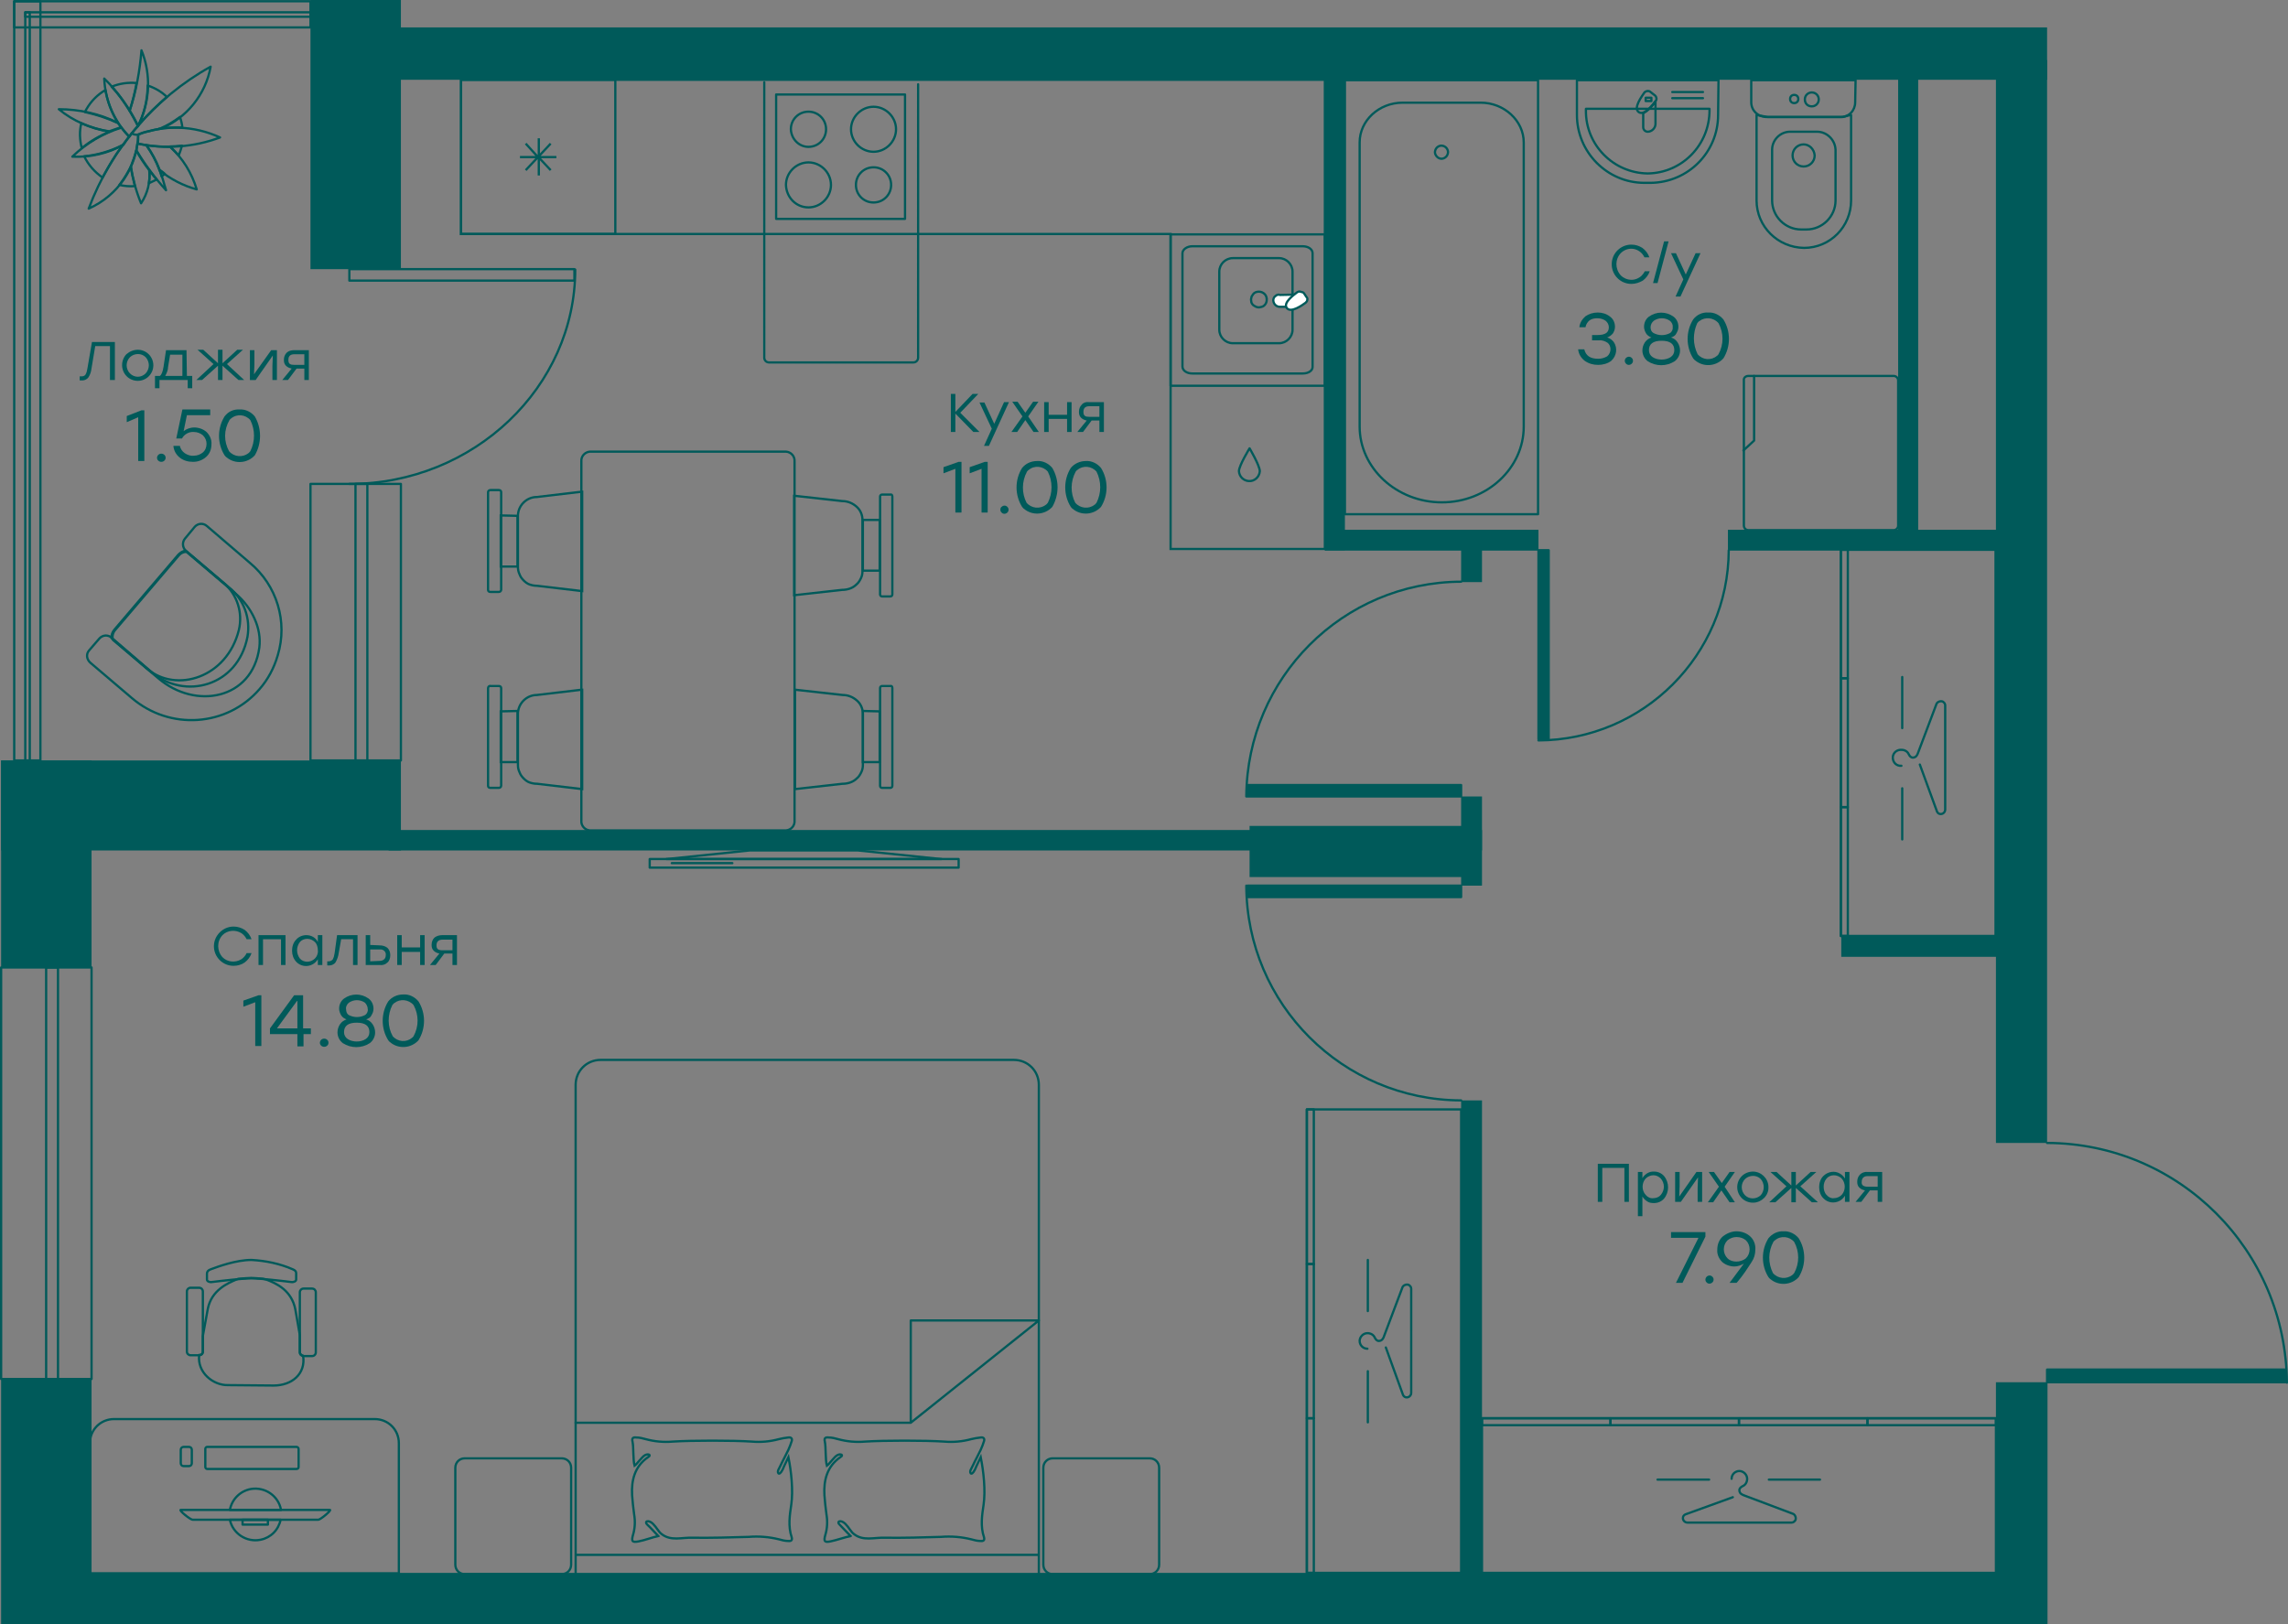 <?xml version="1.0" encoding="UTF-8" standalone="no"?>
<svg
   fill="none"
   height="397"
   viewBox="0 0 559.15 397"
   width="559.15"
   version="1.1"
   id="svg2075803"
   xmlns="http://www.w3.org/2000/svg"
   xmlns:svg="http://www.w3.org/2000/svg">
  <rect x="0" y="0" width="559.15" height="397" fill="#808080" stroke="none"/>
  <defs
     id="defs2075807" />
  <g
     stroke="#005a5a"
     stroke-width="0.55"
     id="g2075661"
     transform="translate(-70.425,-151.5)">
    <g
       stroke-miterlimit="22.93"
       id="g2075387">
      <path
         d="m 183.1,171 v 37.7 h 173.4 v 77 h 37.7 V 171 Z"
         id="path2075381" />
      <path
         d="m 220.8,171 h -37.7 v 37.7 h 37.7 z"
         id="path2075383" />
      <path
         d="m 205,193.1 -2.9,-3.1 v 4.4 -4.4 l -0.2,-0.1 h 0.2 v 0.1 -0.1 h 4.3 -4.3 v -0.2 l -0.2,0.2 -3,-3.3 3,3.3 h -4.4 4.4 l -3,3.2 3,-3.2 0.2,-0.2 v -4.4 4.4 l 2.9,-3.1 -2.9,3.1 v 0.2 h -0.2 l 0.2,0.1 z"
         id="path2075385" />
    </g>
    <g
       stroke-linecap="round"
       id="g2075405">
      <g
         stroke-linejoin="round"
         id="g2075399">
        <path
           d="M 291.6,174.6 H 260.1 V 205 h 31.5 z"
           id="path2075389" />
        <path
           d="m 268,187.4 c 2.4,0 4.3,-1.9 4.3,-4.3 0,-2.4 -1.9,-4.3 -4.3,-4.3 -2.4,0 -4.3,1.9 -4.3,4.3 0.1,2.4 2,4.3 4.3,4.3 z"
           id="path2075391" />
        <path
           d="m 268,202.2 c 3,0 5.5,-2.5 5.5,-5.5 0,-3 -2.5,-5.5 -5.5,-5.5 -3,0 -5.5,2.5 -5.5,5.5 0.1,3.1 2.5,5.5 5.5,5.5 z"
           id="path2075393" />
        <path
           d="m 283.9,188.6 c 3,0 5.5,-2.5 5.5,-5.5 0,-3 -2.5,-5.5 -5.5,-5.5 -3,0 -5.5,2.5 -5.5,5.5 0,3 2.5,5.5 5.5,5.5 z"
           id="path2075395" />
        <path
           d="m 283.9,201 c 2.4,0 4.3,-1.9 4.3,-4.3 0,-2.4 -1.9,-4.3 -4.3,-4.3 -2.4,0 -4.3,1.9 -4.3,4.3 0,2.4 1.9,4.3 4.3,4.3 z"
           id="path2075397" />
      </g>
      <path
         d="m 294.8,172.1 v 66.8 c 0,0.7 -0.5,1.2 -1.2,1.2 h -35.2 c -0.7,0 -1.2,-0.5 -1.2,-1.2 v -67.3"
         stroke-dasharray="0.1, 0.1"
         stroke-miterlimit="10"
         id="path2075401" />
      <path
         d="m 378.3,266.7 c -0.1,1.4 -1.3,2.5 -2.7,2.4 -1.3,-0.1 -2.3,-1.1 -2.4,-2.4 0,-1.4 2.6,-5.6 2.6,-5.6 0,0 2.5,4.2 2.5,5.6 z"
         stroke-linejoin="round"
         id="path2075403" />
    </g>
    <g
       stroke-miterlimit="22.93"
       id="g2075419">
      <path
         d="m 388.8,242.8 h -27 c -1.3,0 -2.4,-0.7 -2.4,-1.7 v -27.7 c 0,-0.9 1.1,-1.7 2.4,-1.7 h 27 c 1.3,0 2.4,0.7 2.4,1.7 v 27.8 c 0,0.9 -1,1.6 -2.4,1.6 z"
         id="path2075407" />
      <path
         d="m 383,235.4 h -11.3 c -1.8,0 -3.3,-1.5 -3.3,-3.3 v -14.2 c 0,-1.8 1.5,-3.3 3.3,-3.3 H 383 c 1.8,0 3.3,1.5 3.3,3.3 v 14.2 c 0,1.8 -1.5,3.3 -3.3,3.3 z"
         id="path2075409" />
      <path
         d="m 380,224.7 c 0,0.4 -0.1,0.8 -0.3,1.1 -0.2,0.3 -0.5,0.6 -0.9,0.7 -0.4,0.1 -0.7,0.2 -1.1,0.1 -0.4,-0.1 -0.7,-0.3 -1,-0.5 -0.3,-0.3 -0.5,-0.6 -0.5,-1 -0.1,-0.4 0,-0.7 0.1,-1.1 0.2,-0.3 0.4,-0.7 0.7,-0.9 0.3,-0.2 0.7,-0.3 1.1,-0.3 0.5,0 1,0.2 1.4,0.6 0.3,0.3 0.5,0.8 0.5,1.3 z"
         id="path2075411" />
      <g
         clip-rule="evenodd"
         fill="#ffffff"
         fill-rule="evenodd"
         id="g2075417">
        <path
           d="m 387.8,223.5 c -1,0.8 -1.9,1.8 -2.4,3 h -2.2 c -0.8,0 -1.5,-0.6 -1.6,-1.5 0,-0.2 0,-0.4 0.1,-0.6 0.1,-0.2 0.2,-0.4 0.4,-0.5 0.1,-0.1 0.3,-0.3 0.5,-0.3 0.2,-0.1 0.4,-0.1 0.6,0 z"
           id="path2075413" />
        <path
           d="m 389.1,223.2 0.6,0.9 c 0.2,0.2 0.3,0.5 0.2,0.7 0,0.3 -0.2,0.5 -0.4,0.7 -0.8,0.6 -3.6,2.6 -4.6,1.3 -1,-1.3 1.8,-3.3 2.6,-3.9 0.2,-0.1 0.5,-0.2 0.7,-0.1 0.5,0.1 0.8,0.2 0.9,0.4 z"
           id="path2075415" />
      </g>
    </g>
    <g
       stroke-linecap="round"
       stroke-linejoin="round"
       id="g2075575">
      <path
         d="m 394.2,245.8 h -37.7 v -37 h 37.7 z"
         id="path2075421" />
      <path
         d="m 490.4,171.1 h -34.6 v 8.5 c 0,9.1 7.4,16.6 16.5,16.6 h 1.5 c 9.2,-0.1 16.5,-7.5 16.5,-16.6 z"
         id="path2075423" />
      <path
         d="M 488.2,178.1 H 458 v 0.4 c -0.1,8.4 6.7,15.3 15.1,15.4 8.4,-0.1 15.1,-7 15.1,-15.4 z"
         id="path2075425" />
      <path
         d="m 486.6,174 h -7.5"
         id="path2075427" />
      <path
         d="m 486.6,175.5 h -7.5"
         id="path2075429" />
      <path
         d="m 475,176.3 c -0.8,1.2 -1.8,2.2 -3,2.9 v 3.4 c 0,0.6 0.5,1.1 1.1,1.1 1,0 1.9,-0.9 1.9,-1.9 z"
         id="path2075431" />
      <path
         d="m 474.7,174.7 -0.9,-0.7 c -0.4,-0.4 -1.1,-0.3 -1.5,0.1 -0.6,0.9 -2.8,3.8 -1.4,4.8 1.4,1 3.5,-1.9 4.2,-2.8 0.3,-0.4 0.1,-1.1 -0.4,-1.4 z"
         id="path2075433" />
      <path
         d="m 474,175.4 h -1.4 v 0.8 h 1.4 z"
         id="path2075435" />
      <path
         d="m 523.9,171.1 h -25.5 v 5.4 c 0,2 1.6,3.5 3.5,3.6 h 18.4 c 2,0 3.5,-1.6 3.5,-3.6 z"
         id="path2075437" />
      <path
         d="m 522.7,179.6 -1.9,0.5 h -18.4 l -2.7,-0.5 v 20.9 c 0,6.4 5.2,11.5 11.6,11.6 6.4,0 11.5,-5.2 11.5,-11.6 v -20.9 z"
         id="path2075439" />
      <path
         d="m 514.5,183.7 h -6.6 c -2.4,0 -4.4,2 -4.4,4.4 v 12.4 c 0,3.9 3.2,7.1 7.1,7.1 h 1.3 c 3.9,0 7.1,-3.2 7.1,-7.1 v -12.4 c -0.1,-2.4 -2.1,-4.4 -4.5,-4.4 z"
         id="path2075441" />
      <path
         d="m 511.2,186.8 c -1.5,0 -2.7,1.2 -2.7,2.7 0,1.5 1.2,2.7 2.7,2.7 1.5,0 2.7,-1.2 2.7,-2.7 -0.1,-1.5 -1.3,-2.7 -2.7,-2.7 z"
         id="path2075443" />
      <path
         d="m 513.2,174.1 c -0.9,0 -1.7,0.7 -1.7,1.7 0,1 0.7,1.7 1.7,1.7 0.9,0 1.7,-0.7 1.7,-1.7 0,-1 -0.8,-1.7 -1.7,-1.7 z"
         id="path2075445" />
      <path
         d="m 508.9,174.7 c -0.6,0 -1,0.4 -1,1 0,0.6 0.4,1 1,1 0.6,0 1,-0.4 1,-1 0,-0.6 -0.4,-1 -1,-1 z"
         id="path2075447" />
      <path
         d="m 446.3,171.1 h -47.2 v 106.1 h 47.2 z"
         id="path2075449" />
      <path
         d="m 442.8,255.8 v -69.5 c 0,-5.3 -4.8,-9.7 -10.5,-9.7 h -19.1 c -5.8,0 -10.5,4.4 -10.5,9.7 v 69.5 c 0,10.1 9,18.5 20.1,18.5 11.1,0 20,-8.4 20,-18.5 z"
         id="path2075451" />
      <path
         d="m 421.1,188.8 c 0,-0.9 0.6,-1.6 1.5,-1.7 0.9,0 1.6,0.6 1.7,1.5 0,0.9 -0.6,1.6 -1.5,1.7 h -0.1 c -0.8,0 -1.5,-0.7 -1.6,-1.5 z"
         id="path2075453" />
      <path
         d="m 497.7,243.4 h 35.5 c 0.6,0 1.1,0.5 1.1,1.1 V 280 c 0,0.6 -0.5,1.1 -1.1,1.1 h -35.5 c -0.6,0 -1.1,-0.5 -1.1,-1.1 v -35.5 c -0.1,-0.6 0.4,-1.1 1.1,-1.1 z"
         id="path2075455" />
      <path
         d="m 496.5,261.6 2.6,-2.4 v -15.8"
         id="path2075457" />
      <path
         d="m 104.2,182.2 c 1.5,-3 2.3,-6.4 2.3,-9.8 1.8,0.6 3.4,1.5 4.7,2.8 -2.5,2.2 -4.9,4.5 -7,7 z"
         id="path2075459" />
      <path
         d="m 99.3,181.6 c -2.6,-1.2 -5.3,-2.1 -8.1,-2.7 0.1,-0.3 0.2,-0.5 0.4,-0.8 1.1,-1.9 2.7,-3.5 4.6,-4.6 0.5,2.9 1.5,5.6 3.1,8.1 z"
         id="path2075461" />
      <path
         d="m 100.5,186.9 c -1.9,2.5 -3.5,5.2 -5,8 -1.9,-1.3 -3.5,-3.1 -4.5,-5.2 3.3,-0.3 6.6,-1.3 9.5,-2.8 z"
         id="path2075463" />
      <path
         d="m 97.2,183.7 c -2.5,1 -4.8,2.4 -6.8,4 -0.5,-2 -0.6,-4.1 -0.1,-6.1 2.1,1 4.5,1.7 6.9,2.1 z"
         id="path2075465" />
      <path
         d="m 102.4,192.2 c 0.2,1.6 0.6,3.2 1,4.8 -1.3,0.1 -2.6,0 -3.8,-0.3 1.1,-1.4 2,-2.9 2.8,-4.5 z"
         id="path2075467" />
      <path
         d="m 102.1,178.6 c -1.3,-2.1 -2.7,-4.1 -4.4,-5.9 1.9,-0.8 4.1,-1.1 6.1,-0.9 -0.4,2.3 -1,4.6 -1.7,6.8 z"
         id="path2075469" />
      <path
         d="m 112,187.3 c 1,0 1.9,-0.1 2.9,-0.2 -0.2,0.8 -0.5,1.6 -0.8,2.4 -0.7,-0.7 -1.4,-1.5 -2.1,-2.2 z"
         id="path2075471" />
      <path
         d="m 109.4,193 c 0.4,0.3 0.9,0.6 1.3,1 -0.2,0.2 -0.5,0.4 -0.8,0.6 -0.1,-0.5 -0.3,-1 -0.5,-1.6 z"
         id="path2075473" />
      <path
         d="m 106.9,193.1 c 0.6,0.8 1.2,1.6 1.8,2.3 -0.6,0.3 -1.3,0.6 -1.9,0.9 0.2,-1.1 0.2,-2.1 0.1,-3.2 z"
         id="path2075475" />
      <path
         d="m 109.2,183 0.4,-0.1 c 1.7,-0.7 3.3,-1.7 4.8,-2.8 0.3,0.8 0.5,1.7 0.6,2.6 -1.9,-0.1 -3.9,0 -5.8,0.3 z"
         id="path2075477" />
      <path
         d="m 104.2,182.2 -0.1,0.1 c -0.6,-1.3 -1.3,-2.5 -2,-3.7 1.6,-4.8 2.5,-9.8 2.9,-14.8 2.4,5.9 2.1,12.6 -0.8,18.4 z"
         id="path2075479" />
      <path
         d="m 100,182.6 c -1,0.3 -1.9,0.7 -2.9,1 -4.5,-0.7 -8.8,-2.5 -12.3,-5.4 5,0 9.9,1.1 14.4,3.3 0.3,0.4 0.6,0.8 0.8,1.1 z"
         id="path2075481" />
      <path
         d="m 102,184.9 0.2,-0.2 c -0.6,0.7 -1.1,1.4 -1.6,2.2 -3.8,2.1 -8.1,3.1 -12.5,2.9 3.4,-3.3 7.5,-5.7 12,-7.1 0.5,0.7 1.2,1.5 1.9,2.2 z"
         id="path2075483" />
      <path
         d="m 102,184.9 c -3.7,-3.8 -5.9,-8.9 -6.1,-14.2 3.4,3.3 6.2,7.3 8.3,11.6 -0.8,0.8 -1.5,1.7 -2.2,2.6 z"
         id="path2075485" />
      <path
         d="m 102.4,192.2 c 0.5,-1.3 1,-2.6 1.3,-3.9 1,1.7 2,3.3 3.2,4.8 0.3,2.9 -0.4,5.7 -2,8.1 -1.2,-2.9 -2,-5.9 -2.5,-9 z"
         id="path2075487" />
      <path
         d="m 104.2,184.4 c -0.2,7.9 -4.9,14.9 -12.1,18.1 5.5,-14.7 16.1,-27.1 29.8,-34.7 -1.2,6.8 -5.9,12.6 -12.3,15.2 0,0 -1.5,0.2 -2.8,0.6 -0.9,0.1 -1.8,0.4 -2.6,0.8 z"
         id="path2075489" />
      <path
         d="m 106.2,187 c 1.9,0.3 3.9,0.4 5.8,0.4 3.1,2.8 5.3,6.4 6.5,10.4 -3.3,-0.9 -6.4,-2.5 -9.1,-4.7 -0.8,-2.2 -1.9,-4.2 -3.2,-6.1 z"
         id="path2075491" />
      <path
         d="m 104.2,184.4 c 6.5,-2.5 13.7,-2.2 20,0.7 -6.4,2.4 -13.4,2.9 -20.1,1.5 0,0 0.1,-0.8 0.1,-1.1 0,-0.3 0,-1.1 0,-1.1 z"
         id="path2075493" />
      <path
         d="m 104,186.6 c 0.7,0.1 1.4,0.3 2.2,0.4 2.8,3.9 3.7,7.2 4.8,11 -2.7,-3 -5.2,-6.3 -7.2,-9.7 0,-0.7 0.2,-1.7 0.2,-1.7 z"
         id="path2075495" />
      <path
         d="m 104.2,184.4 c -0.5,0.1 -1.1,0 -1.6,-0.3"
         id="path2075497" />
      <path
         d="m 389.8,422.7 h 37.7 v 11.8 89.7 11.8 h -37.7 v -11.8 -89.7 z"
         id="path2075499" />
      <path
         d="m 389.8,422.7 h 1.7 v 4 29.8 4 h -1.7 v -4 -29.8 z"
         id="path2075501" />
      <path
         d="m 389.8,498.2 h 1.7 v -3.9 -29.9 -3.9 h -1.7 v 3.9 29.9 z"
         id="path2075503" />
      <path
         d="m 389.8,536 h 1.7 v -4 -29.9 -3.9 h -1.7 v 3.9 29.9 z"
         id="path2075505" />
      <path
         d="m 404.6,481.2 c -1.1,0 -1.9,-0.9 -1.9,-1.9 0,-1 0.9,-1.9 1.9,-1.9 0.8,0 1.5,0.4 1.8,1.1 0.2,0.4 0.5,0.8 1,0.8 0.4,0 0.8,-0.2 1,-0.6 0.1,-0.1 0.2,-0.4 0.2,-0.4 l 4.6,-12.2 c 0.3,-0.5 1,-0.7 1.5,-0.5 0.3,0.2 0.6,0.5 0.6,0.9 V 492 c 0,0.6 -0.5,1.1 -1.1,1.1 -0.4,0 -0.7,-0.2 -0.9,-0.6 l -4.2,-11.6"
         id="path2075507" />
      <path
         d="M 404.7,472 V 459.5"
         id="path2075509" />
      <path
         d="M 404.7,499.2 V 486.7"
         id="path2075511" />
      <path
         d="m 520.3,285.9 h 37.8 v 9.8 74.7 9.9 h -37.8 v -9.9 -74.7 z"
         id="path2075513" />
      <path
         d="m 520.3,285.9 h 1.7 v 3.2 25 3.2 h -1.7 v -3.2 -25 z"
         id="path2075515" />
      <path
         d="m 520.3,348.8 h 1.7 v -3.3 -24.9 -3.3 h -1.7 v 3.3 24.9 z"
         id="path2075517" />
      <path
         d="m 520.3,380.3 h 1.7 v -3.3 -24.9 -3.3 h -1.7 v 3.3 24.9 z"
         id="path2075519" />
      <path
         d="m 535.1,338.7 c -1.1,0.1 -2,-0.7 -2.1,-1.8 -0.1,-1.1 0.7,-2 1.8,-2.1 h 0.3 c 0.8,0 1.5,0.4 1.8,1.1 0.2,0.4 0.5,0.8 1,0.8 0.4,0 0.8,-0.2 1,-0.6 0.1,-0.1 0.1,-0.2 0.2,-0.4 l 4.6,-12.2 c 0.3,-0.5 1,-0.7 1.5,-0.5 0.3,0.2 0.6,0.5 0.6,0.9 v 25.5 c 0,0.6 -0.5,1.1 -1.1,1.1 -0.4,0 -0.7,-0.2 -0.9,-0.6 l -4.2,-11.5"
         id="path2075521" />
      <path
         d="M 535.3,329.5 V 317"
         id="path2075523" />
      <path
         d="M 535.3,356.7 V 344.2"
         id="path2075525" />
      <path
         d="m 126.6,523 c 0.7,3.4 4.1,5.6 7.5,4.9 2.5,-0.5 4.4,-2.4 4.9,-4.9 z"
         id="path2075527" />
      <path
         d="m 139.1,520.6 c -0.6,-3.4 -3.9,-5.7 -7.4,-5.1 -2.6,0.5 -4.6,2.5 -5.1,5.1 z"
         id="path2075529" />
      <path
         d="m 148.2,523 h -30.7 c -0.6,0 -3.5,-2.4 -2.9,-2.4 H 151 c 0.7,-0.1 -2.2,2.4 -2.8,2.4 z"
         id="path2075531" />
      <path
         d="m 135.9,523 h -6.2 v 1.2 h 6.2 z"
         id="path2075533" />
      <path
         d="m 143.4,505.7 v 4.4 c 0,0.3 -0.2,0.5 -0.5,0.5 h -21.8 c -0.3,0 -0.5,-0.2 -0.5,-0.5 v -4.4 c 0,-0.3 0.2,-0.5 0.5,-0.5 h 21.8 c 0.2,0 0.5,0.2 0.5,0.5 z"
         id="path2075535" />
      <path
         d="m 117.3,505.9 v 3.3 c 0,0.4 -0.3,0.7 -0.7,0.7 h -1.3 c -0.4,0 -0.7,-0.3 -0.7,-0.7 v -3.3 c 0,-0.4 0.3,-0.7 0.7,-0.7 h 1.3 c 0.4,0 0.7,0.3 0.7,0.7 z"
         id="path2075537" />
      <path
         d="m 120,481.9 v -3.8 l 1.2,-6.6 c 0.9,-4.6 4.8,-6.3 7.2,-7.3 0.2,-0.1 0.4,-0.1 0.5,-0.1 1.2,-0.1 2.2,-0.2 2.9,-0.2 0.7,0 1.7,0.1 2.9,0.2 0.3,0.1 0.6,0.1 0.8,0.2 2.4,0.9 6.2,2.6 7.1,7.3 l 1.1,6.3 v 4.1 c 0,0.5 0.4,0.8 0.8,0.9 0.7,4.5 -2.8,7.3 -7.2,7.3 l -11.1,-0.1 c -3.7,0.1 -7.6,-3.1 -7.1,-7.3 v -0.1 c 0.5,0.1 0.9,-0.3 0.9,-0.8 z"
         id="path2075539" />
      <path
         d="M 119.1,482.8 H 117 c -0.5,0 -0.9,-0.4 -0.9,-0.9 v -14.7 c 0,-0.5 0.4,-0.9 0.9,-0.9 h 2.1 c 0.5,0 0.9,0.4 0.9,0.9 v 14.7 c 0,0.5 -0.4,0.9 -0.9,0.9 z"
         id="path2075541" />
      <path
         d="m 146.7,483 h -2.1 c -0.5,0 -0.9,-0.4 -0.9,-0.9 v -14.7 c 0,-0.5 0.4,-0.9 0.9,-0.9 h 2.1 c 0.5,0 0.9,0.4 0.9,0.9 v 14.7 c 0,0.5 -0.4,0.9 -0.9,0.9 z"
         id="path2075543" />
      <path
         d="m 121,464.3 c 0,0.4 0.6,0.7 1.2,0.6 2.4,-0.3 7.6,-0.9 9.7,-0.9 2.1,0 7.3,0.6 9.7,0.9 0.6,0.1 1.2,-0.2 1.2,-0.6 v -1.6 c 0,-0.4 -0.3,-0.7 -0.8,-0.9 -3.2,-1.4 -6.6,-2.1 -10.1,-2.3 -3.8,0 -8.1,1.6 -10,2.3 -0.6,0.2 -0.9,0.6 -0.9,1 z"
         id="path2075545" />
      <path
         d="m 92.4,536.1 v -31.8 c 0,-3.3 2.6,-5.9 5.9,-5.9 H 162 c 3.3,0 5.9,2.6 5.9,5.9 v 31.8 z"
         id="path2075547" />
      <path
         d="m 304.7,361.5 h -75.5 v 2.1 h 75.5 z"
         id="path2075549" />
      <path
         d="m 280.1,359.4 h -26.5 l -20.3,2.1 h 67.2 z"
         id="path2075551" />
      <path
         d="M 249.4,362.5 H 234.6"
         id="path2075553" />
      <path
         d="M 432.6,498.2 V 536 h 13 99.5 13.1 v -37.8 h -13.1 -99.5 z"
         id="path2075555" />
      <path
         d="m 432.6,498.2 v 1.7 h 3.2 24.9 3.3 v -1.7 h -3.3 -24.9 z"
         id="path2075557" />
      <path
         d="m 495.4,498.2 v 1.7 h -3.3 -24.9 -3.2 v -1.7 h 3.2 24.9 z"
         id="path2075559" />
      <path
         d="m 526.8,498.2 v 1.7 h -3.3 -24.8 -3.3 v -1.7 h 3.3 24.8 z"
         id="path2075561" />
      <path
         d="m 558.2,498.2 v 1.7 h -3.3 -24.8 -3.3 v -1.7 h 3.3 24.8 z"
         id="path2075563" />
      <path
         d="m 493.6,513 c 0,-1.1 0.9,-1.9 1.9,-1.9 1,0 1.9,0.9 1.9,1.9 0,0.8 -0.4,1.5 -1.1,1.8 -0.4,0.2 -0.8,0.5 -0.8,1 0,0.4 0.2,0.8 0.6,1 l 0.4,0.2 12.2,4.6 c 0.5,0.3 0.7,1 0.5,1.5 -0.2,0.3 -0.5,0.6 -0.9,0.6 h -25.5 c -0.6,0 -1.1,-0.5 -1.1,-1.1 0,-0.4 0.2,-0.7 0.6,-0.9 l 11.6,-4.2"
         id="path2075565" />
      <path
         d="m 502.7,513.2 h 12.5"
         id="path2075567" />
      <path
         d="m 475.5,513.2 h 12.6"
         id="path2075569" />
      <path
         d="m 211.1,531.6 h 113.2 m -113.2,4.9 H 324.3 V 416.7 c 0,-3.4 -2.7,-6.1 -6.1,-6.1 h -101 c -3.4,0 -6.1,2.7 -6.1,6.1 z"
         id="path2075571" />
      <path
         d="M 211.1,499.3 H 293 v -25 h 31.3 l -31.3,25"
         id="path2075573" />
    </g>
    <path
       d="m 231.3,527 c -0.9,-0.9 -1.9,-2.1 -2.6,-2.7 -1,-0.9 0.2,-1.4 1.3,-0.3 0.9,0.9 1.4,2 2.1,2.5 2.3,1.8 4.9,0.8 7.7,0.9 2.8,0.1 10.8,-0.1 13.6,-0.2 2.5,-0.2 5,0 7.4,0.6 0.7,0.2 1.5,0.4 2.2,0.4 0.8,0.1 1.1,-0.2 0.9,-0.9 -0.9,-2.7 -0.5,-5.3 -0.1,-8 0.5,-3.4 0,-8.1 -0.7,-11.6 -0.2,0.4 -0.9,1.9 -1,2.1 -1.1,2.9 -1.8,1.9 -1.5,1.1 l 0.6,-1.2 c 0.6,-1.3 1.3,-2.5 1.9,-3.8 0.3,-0.7 0.6,-1.4 0.8,-2.1 0.2,-0.6 -0.1,-1 -0.8,-0.9 -0.8,0.1 -1.5,0.2 -2.3,0.4 -2.2,0.6 -4.4,0.8 -6.7,0.6 -4.7,-0.3 -14.5,-0.3 -19.2,0 -2.3,0.2 -4.5,0 -6.7,-0.6 -0.7,-0.2 -1.5,-0.4 -2.3,-0.4 -0.8,-0.1 -1.1,0.2 -0.9,1 0.3,1.3 0.1,4.5 0.5,5.9 0.7,-0.5 1.8,-2.2 2.6,-2.6 0.8,-0.4 1.6,0 0.7,0.5 -3.3,2.3 -4.1,5.7 -3.9,9.3 0.1,1.6 0.3,3.1 0.5,4.7 0.3,1.7 0.2,3.5 -0.3,5.1 -0.4,1.5 -0.2,1.8 1.4,1.5 1.6,-0.3 3.3,-1 4.8,-1.3 z"
       stroke-miterlimit="10"
       id="path2075577" />
    <path
       d="m 278.3,527 c -0.9,-0.9 -2,-2.1 -2.6,-2.7 -1,-0.9 0.2,-1.4 1.3,-0.3 0.9,0.9 1.4,2 2.1,2.5 2.3,1.8 4.9,0.8 7.7,0.9 2.8,0.1 10.8,-0.1 13.6,-0.2 2.5,-0.2 5,0 7.4,0.6 0.7,0.2 1.5,0.4 2.2,0.4 0.8,0.1 1.1,-0.2 0.9,-0.9 -0.9,-2.7 -0.5,-5.3 -0.1,-8 0.5,-3.4 0,-8.1 -0.7,-11.6 -0.2,0.4 -0.9,1.9 -1,2.1 -1.1,2.9 -1.8,1.9 -1.5,1.1 0.2,-0.4 0.4,-0.8 0.6,-1.2 0.6,-1.3 1.3,-2.5 1.9,-3.8 0.3,-0.7 0.6,-1.4 0.8,-2.1 0.2,-0.6 -0.1,-1 -0.8,-0.9 -0.8,0.1 -1.5,0.2 -2.3,0.4 -2.2,0.6 -4.4,0.8 -6.7,0.6 -4.7,-0.3 -14.5,-0.3 -19.2,0 -2.3,0.2 -4.5,0 -6.7,-0.6 -0.7,-0.2 -1.5,-0.4 -2.3,-0.4 -0.8,-0.1 -1.1,0.2 -0.9,1 0.3,1.3 0.1,4.5 0.5,5.9 0.7,-0.5 1.8,-2.2 2.6,-2.6 0.8,-0.4 1.6,0 0.7,0.5 -3.3,2.3 -4.1,5.7 -3.9,9.3 0.1,1.6 0.3,3.1 0.5,4.7 0.3,1.7 0.2,3.5 -0.3,5.1 -0.4,1.5 -0.2,1.8 1.3,1.5 1.5,-0.3 3.4,-1 4.9,-1.3 z"
       stroke-miterlimit="10"
       id="path2075579" />
    <g
       stroke-linecap="round"
       stroke-linejoin="round"
       id="g2075591">
      <path
         d="M 353.7,510.3 V 534 c 0,1.3 -1,2.3 -2.3,2.3 h -23.7 c -1.3,0 -2.3,-1 -2.3,-2.3 v -23.7 c 0,-1.3 1,-2.3 2.3,-2.3 h 23.7 c 1.3,0 2.3,1 2.3,2.3 z"
         id="path2075581" />
      <path
         d="M 210,510.3 V 534 c 0,1.3 -1,2.3 -2.3,2.3 H 184 c -1.3,0 -2.3,-1 -2.3,-2.3 v -23.7 c 0,-1.3 1,-2.3 2.3,-2.3 h 23.7 c 1.3,0 2.3,1 2.3,2.3 z"
         id="path2075583" />
      <path
         d="m 109.1,317.3 c 9.1,7.8 23,5.2 24.7,-7.5 0.6,-4.7 -1.8,-9.8 -5.8,-13.2 l -12,-10.2 c -0.7,0 -1.4,0.3 -1.9,0.9 l -15.6,18.3 c -0.5,0.6 -0.7,1.5 -0.5,2.3 z"
         id="path2075585" />
      <path
         d="m 106.4,315 c 7.1,6 19.5,2.2 22.4,-9.5 1,-4.2 -0.4,-8.6 -3.6,-11.4 l -9.4,-8 c -0.7,0.1 -1.3,0.5 -1.8,1 l -15.6,18.3 c -0.5,0.6 -0.8,1.3 -0.7,2.1 z"
         id="path2075587" />
      <path
         d="m 138.3,311.7 c 2.5,-8.2 -0.2,-17.1 -6.8,-22.6 l -10.5,-9 c -0.9,-0.8 -2.2,-0.7 -3,0.2 l -2.4,2.9 c -0.7,0.9 -0.6,2.2 0.3,3 l 10.5,8.9 c 3.6,2.9 5.3,7.5 4.5,12.1 -2.4,12.2 -15.4,15.4 -23.3,8.7 l -9.9,-8.5 c -0.9,-0.8 -2.2,-0.7 -3,0.2 l -2.5,2.9 c -0.8,0.9 -0.6,2.2 0.3,3 l 10.1,8.6 c 9.3,8 23.3,7.1 31.3,-2.2 2,-2.3 3.5,-5.1 4.4,-8.2 z"
         id="path2075589" />
    </g>
    <g
       stroke-miterlimit="10"
       id="g2075619">
      <path
         d="M 285.4,278.6 V 291 h -4.1 v -12.4 z"
         id="path2075593" />
      <path
         d="m 288.5,272.9 v 23.9 c 0,0.3 -0.2,0.5 -0.5,0.5 h -2 c -0.3,0 -0.5,-0.2 -0.5,-0.5 v -23.9 c 0,-0.3 0.2,-0.5 0.5,-0.5 h 2 c 0.3,-0.1 0.5,0.1 0.5,0.5 z"
         id="path2075595" />
      <path
         d="M 192.8,277.5 V 290 h 4.1 v -12.4 z"
         id="path2075597" />
      <path
         d="m 189.7,271.8 v 23.9 c 0,0.3 0.2,0.5 0.6,0.5 h 2 c 0.3,0 0.6,-0.2 0.6,-0.5 v -23.9 c 0,-0.3 -0.2,-0.5 -0.6,-0.5 h -2 c -0.3,0 -0.6,0.2 -0.6,0.5 z"
         id="path2075599" />
      <path
         d="m 212.6,271.7 -11,1.3 c -2.5,0 -4.6,2.1 -4.6,4.6 v 12.5 c 0,0.6 0.1,1.2 0.4,1.8 0.2,0.6 0.6,1.1 1,1.5 0.4,0.4 0.9,0.8 1.5,1 0.6,0.2 1.2,0.3 1.8,0.3 l 11,1.3 v -24.3 z"
         id="path2075601" />
      <path
         d="m 264.6,272.7 11.7,1.3 c 1.3,0 2.5,0.5 3.5,1.4 0.9,0.8 1.4,2 1.4,3.2 v 12.5 c 0,0.6 -0.1,1.2 -0.4,1.8 -0.3,0.6 -0.6,1.1 -1.1,1.5 -0.9,0.9 -2.2,1.3 -3.5,1.3 l -11.7,1.3 v -24.3 z"
         id="path2075603" />
      <path
         d="m 192.8,325.4 v 12.4 h 4.1 v -12.5 z"
         id="path2075605" />
      <path
         d="m 285.4,325.4 v 12.4 h -4.1 v -12.5 z"
         id="path2075607" />
      <path
         d="m 189.7,319.7 v 23.9 c 0,0.3 0.2,0.5 0.6,0.5 h 2 c 0.3,0 0.6,-0.2 0.6,-0.5 v -23.9 c 0,-0.3 -0.2,-0.5 -0.6,-0.5 h -2 c -0.3,-0.1 -0.6,0.2 -0.6,0.5 z"
         id="path2075609" />
      <path
         d="m 288.5,319.7 v 23.9 c 0,0.3 -0.2,0.5 -0.5,0.5 h -2 c -0.3,0 -0.5,-0.2 -0.5,-0.5 v -23.9 c 0,-0.3 0.2,-0.5 0.5,-0.5 h 2 c 0.3,-0.1 0.5,0.1 0.5,0.5 z"
         id="path2075611" />
      <path
         d="m 212.6,320.1 -11,1.3 c -2.5,0 -4.6,2.1 -4.6,4.6 v 12.5 c 0,0.6 0.1,1.2 0.4,1.8 0.2,0.6 0.6,1.1 1,1.5 0.4,0.4 0.9,0.8 1.5,1 0.6,0.2 1.2,0.3 1.8,0.3 l 11,1.3 v -24.3 z"
         id="path2075613" />
      <path
         d="m 264.7,320.1 11.7,1.3 c 1.3,0 2.5,0.5 3.5,1.4 0.9,0.8 1.4,2 1.4,3.2 v 12.5 c 0,0.6 -0.1,1.2 -0.4,1.8 -0.3,0.6 -0.6,1.1 -1.1,1.5 -0.9,0.9 -2.2,1.3 -3.5,1.3 l -11.6,1.3 z"
         id="path2075615" />
      <path
         d="m 264.6,352.1 v -87.8 c 0.1,-1.2 -0.8,-2.3 -2.1,-2.4 h -47.9 c -1.2,0.1 -2.2,1.1 -2.1,2.4 v 87.8 c -0.1,1.2 0.8,2.3 2.1,2.4 h 47.9 c 1.3,-0.1 2.2,-1.2 2.1,-2.4 z"
         id="path2075617" />
    </g>
    <g
       stroke-linejoin="round"
       id="g2075659">
      <path
         d="m 629,486.3 h -58.3 v 3.1 H 629 Z"
         fill="#005a5a"
         id="path2075621" />
      <path
         d="m 570.7,430.9 c 32.3,0.1 58.4,26.3 58.6,58.6"
         stroke-linecap="round"
         id="path2075623" />
      <path
         d="m 448.9,286 h -2.5 v 46.2 h 2.5 z"
         fill="#005a5a"
         id="path2075625" />
      <path
         d="m 492.9,286 c -0.1,25.6 -20.9,46.4 -46.5,46.5"
         stroke-linecap="round"
         id="path2075627" />
      <path
         d="m 427.5,343.4 h -52.2 v 2.8 h 52.2 z"
         fill="#005a5a"
         id="path2075629" />
      <path
         d="m 427.5,293.7 c -28.9,0.1 -52.3,23.5 -52.5,52.5"
         stroke-linecap="round"
         id="path2075631" />
      <path
         d="m 427.5,368 h -52.2 v 2.8 h 52.2 z"
         fill="#005a5a"
         id="path2075633" />
      <g
         stroke-linecap="round"
         id="g2075657">
        <path
           d="M 427.5,420.5 C 398.6,420.4 375.1,397 375,368"
           id="path2075635" />
        <path
           d="m 92.8,388 h -22.1 v 100.6 h 22.1 z"
           id="path2075637" />
        <path
           d="m 84.6,388 h -2.9 v 100.6 h 2.9 z"
           id="path2075639" />
        <path
           d="m 168.4,269.8 h -22.1 v 67.6 h 22.1 z"
           id="path2075641" />
        <path
           d="m 160.2,269.8 h -2.9 v 67.6 h 2.9 z"
           id="path2075643" />
        <path
           d="m 80.3,151.8 h -6.4 v 185.6 h 6.4 z"
           id="path2075645" />
        <path
           d="m 77.7,154.5 h -1.1 v 182.9 h 1.1 z"
           id="path2075647" />
        <path
           d="M 146.3,151.8 H 73.9 v 6.4 H 146.3 Z"
           id="path2075649" />
        <path
           d="M 146.4,154.5 H 76.6 v 1.1 H 146.4 Z"
           id="path2075651" />
        <path
           d="m 210.8,217.3 h -55 v 2.8 h 55 z"
           id="path2075653" />
        <path
           d="m 155.8,269.8 c 30.5,0 55.2,-23.8 55.2,-52.4"
           id="path2075655" />
      </g>
    </g>
  </g>
  <g
     fill="#005a5a"
     id="g2075801"
     transform="translate(-70.425,-151.5)">
    <path
       clip-rule="evenodd"
       d="m 92.8,548.5 v -59.9 h -22.1 v 59.9"
       fill-rule="evenodd"
       id="path2075663" />
    <path
       d="m 92.8,337.4 h -22.1 V 388 h 22.1 z"
       id="path2075665" />
    <path
       clip-rule="evenodd"
       d="m 146.3,151.5 v 65.8 h 22.1 v -65.8"
       fill-rule="evenodd"
       id="path2075667" />
    <path
       d="M 168.4,337.4 H 70.7 v 22 H 168.4 Z"
       id="path2075669" />
    <path
       clip-rule="evenodd"
       d="m 558.2,548.5 v -59.1 h 12.6 v 59.1"
       fill-rule="evenodd"
       id="path2075671" />
    <path
       d="M 570.3,536 H 88.9 v 12.5 H 570.3 Z"
       id="path2075673" />
    <path
       d="m 570.7,166.2 h -12.5 v 264.7 h 12.5 z"
       id="path2075675" />
    <path
       d="M 570.7,158.2 H 162.5 V 171 h 408.2 z"
       id="path2075677" />
    <path
       d="m 432.5,353.4 h -56.7 v 12.5 h 56.7 z"
       id="path2075679" />
    <path
       d="m 432.6,346.2 h -5.1 V 368 h 5.1 z"
       id="path2075681" />
    <path
       d="m 559,380.3 h -38.6 v 5.1 H 559 Z"
       id="path2075683" />
    <path
       d="m 432.6,420.5 h -5.1 v 120.6 h 5.1 z"
       id="path2075685" />
    <path
       d="m 432.6,281 h -5.1 v 12.8 h 5.1 z"
       id="path2075687" />
    <path
       d="m 446.4,281 h -52.2 v 5.1 h 52.2 z"
       id="path2075689" />
    <path
       d="m 559,281 h -66.3 v 5.1 H 559 Z"
       id="path2075691" />
    <path
       d="m 399.1,168.2 h -4.9 V 286 h 4.9 z"
       id="path2075693" />
    <path
       d="m 539.2,168.2 h -4.9 V 286 h 4.9 z"
       id="path2075695" />
    <path
       d="M 432.6,354.4 H 165.4 v 5 h 267.2 z"
       id="path2075697" />
    <path
       d="m 309.8,257.1 h -1.5 l -4.4,-4.5 v 4.5 h -1.1 v -9.3 h 1.1 v 4.4 l 4.2,-4.4 h 1.4 l -4.4,4.6 z"
       id="path2075699" />
    <path
       d="m 315.8,249.8 h 1.2 l -4.9,10.7 h -1.2 l 1.9,-4.2 -3,-6.4 h 1.2 l 2.4,5.2 z"
       id="path2075701" />
    <path
       d="M 324.3,257.1 H 323 l -2,-2.9 -2,2.9 h -1.4 l 2.7,-3.8 -2.5,-3.6 h 1.3 l 1.9,2.7 1.9,-2.7 h 1.3 l -2.5,3.6 z"
       id="path2075703" />
    <path
       d="m 331.2,249.8 h 1.1 v 7.3 h -1.1 v -3.2 h -4.5 v 3.2 h -1.1 v -7.3 h 1.1 v 3.1 h 4.5 z"
       id="path2075705" />
    <path
       d="m 336.6,249.8 h 3.6 v 7.3 h -1.1 v -2.8 h -1.9 l -2.1,2.8 h -1.4 l 2.3,-2.8 c -0.5,-0.1 -1,-0.3 -1.4,-0.7 -0.4,-0.4 -0.5,-0.9 -0.5,-1.4 0,-0.7 0.2,-1.3 0.7,-1.8 0.4,-0.5 1.1,-0.7 1.8,-0.6 z m 0.1,3.6 h 2.4 v -2.6 h -2.4 c -1,0 -1.5,0.4 -1.5,1.4 0,1 0.5,1.2 1.5,1.2 z"
       id="path2075707" />
    <path
       d="m 468.5,436 v 9.3 h -1.1 V 437 H 462 v 8.3 h -1.1 V 436 Z"
       id="path2075709" />
    <path
       d="m 474.7,437.9 c 0.9,0 1.8,0.4 2.4,1.1 1.3,1.6 1.3,3.9 0,5.5 -0.6,0.7 -1.5,1.1 -2.5,1.1 -0.6,0 -1.2,-0.1 -1.6,-0.4 -0.5,-0.3 -0.9,-0.7 -1.2,-1.2 v 4.8 h -1.1 V 438 h 1.1 v 1.5 c 0.6,-1 1.7,-1.7 2.9,-1.6 z m -0.2,6.5 c 0.7,0 1.4,-0.3 1.8,-0.8 1,-1.2 1,-2.8 0,-4 -0.5,-0.5 -1.1,-0.8 -1.8,-0.8 -0.7,0 -1.4,0.3 -1.9,0.8 -1,1.1 -1,2.9 0,4 0.5,0.6 1.2,0.9 1.9,0.8 z"
       id="path2075711" />
    <path
       d="m 485,438 h 1.4 v 7.3 h -1.1 v -3.5 l 0.1,-2.5 -4.2,6 h -1.4 V 438 h 1.1 v 3.5 l -0.1,2.5 z"
       id="path2075713" />
    <path
       d="m 494.4,445.4 h -1.3 l -2,-2.9 -2,2.9 h -1.3 l 2.7,-3.8 -2.5,-3.6 h 1.3 l 1.9,2.7 1.9,-2.7 h 1.3 l -2.5,3.6 z"
       id="path2075715" />
    <path
       d="m 498.8,437.9 c 2,0 3.7,1.6 3.8,3.6 v 0.2 c 0.1,2 -1.6,3.7 -3.6,3.8 -0.1,0 -0.1,0 -0.2,0 -1,0 -2,-0.4 -2.7,-1.1 -1.5,-1.5 -1.5,-3.9 0,-5.4 0.7,-0.7 1.7,-1.1 2.7,-1.1 z m 1.9,1.8 c -1,-1 -2.7,-1 -3.8,0 -1.1,1.1 -1.1,2.9 0,4 1,1 2.7,1 3.8,0 1,-1.1 1,-2.9 0,-4 z"
       id="path2075717" />
    <path
       d="m 514.7,445.4 h -1.5 l -3.9,-3.5 v 3.5 h -1.1 v -3.5 l -3.9,3.5 h -1.5 l 4.2,-3.9 -3.9,-3.5 h 1.5 l 3.6,3.3 V 438 h 1.1 v 3.3 l 3.6,-3.3 h 1.4 l -3.9,3.5 z"
       id="path2075719" />
    <path
       d="m 521.3,438 h 1.1 v 7.3 h -1.1 v -1.5 c -0.3,0.5 -0.7,0.9 -1.2,1.2 -1.4,0.8 -3.1,0.5 -4.1,-0.6 -0.7,-0.7 -1,-1.7 -1,-2.7 0,-1 0.3,-2 1,-2.7 1.1,-1.1 2.8,-1.4 4.1,-0.6 0.5,0.3 0.9,0.7 1.2,1.2 z m -2.7,6.4 c 0.7,0 1.4,-0.3 1.9,-0.8 1,-1.1 1,-2.9 0,-4 -0.5,-0.5 -1.2,-0.8 -1.9,-0.8 -0.7,0 -1.4,0.3 -1.8,0.8 -0.5,0.6 -0.7,1.3 -0.7,2 0,0.7 0.2,1.5 0.7,2 0.5,0.6 1.2,0.9 1.8,0.8 z"
       id="path2075721" />
    <path
       d="m 526.8,438 h 3.6 v 7.3 h -1.1 v -2.8 h -1.9 l -2.1,2.8 h -1.4 l 2.3,-2.8 c -0.5,-0.1 -1,-0.3 -1.4,-0.7 -0.4,-0.4 -0.5,-0.9 -0.5,-1.4 0,-0.7 0.2,-1.3 0.7,-1.8 0.4,-0.4 1.1,-0.7 1.8,-0.6 z m 0.1,3.6 h 2.4 V 439 h -2.4 c -1,0 -1.5,0.5 -1.5,1.4 -0.1,0.8 0.4,1.2 1.5,1.2 z"
       id="path2075723" />
    <path
       d="m 92.9,235.1 h 5.6 v 9.3 h -1.2 v -8.3 h -3.6 l -0.9,5.4 c -0.1,0.8 -0.3,1.6 -0.8,2.3 -0.3,0.4 -0.9,0.7 -1.4,0.7 -0.2,0 -0.5,0 -0.7,0 v -1 h 0.5 c 0.3,0 0.7,-0.1 0.9,-0.4 0.3,-0.5 0.4,-1 0.5,-1.6 z"
       id="path2075725" />
    <path
       d="m 104.1,237 c 2.1,0 3.8,1.7 3.8,3.8 0,2.1 -1.7,3.8 -3.8,3.8 -1,0 -2,-0.4 -2.7,-1.1 -1.5,-1.5 -1.5,-3.9 -0.1,-5.4 0.8,-0.7 1.8,-1.1 2.8,-1.1 z m 1.9,1.8 c -1,-1 -2.7,-1 -3.8,0 -1.1,1.1 -1.1,2.9 0,4 0.5,0.5 1.2,0.8 1.9,0.8 0.7,0 1.4,-0.3 1.9,-0.8 0.5,-0.5 0.8,-1.3 0.8,-2 0,-0.7 -0.3,-1.5 -0.8,-2 z"
       id="path2075727" />
    <path
       d="m 116.1,243.4 h 1.3 v 3 h -1.1 v -2 h -6.9 v 2 h -1.1 v -3 h 1.2 c 0.4,-0.3 0.7,-1 0.9,-2.3 l 0.6,-4 h 5 z m -5.3,0 h 4.2 v -5.2 h -3 l -0.5,3 c 0,0.7 -0.3,1.5 -0.7,2.2 z"
       id="path2075729" />
    <path
       d="m 130.1,244.4 h -1.4 l -3.9,-3.5 v 3.5 h -1.1 v -3.5 l -3.9,3.5 h -1.4 l 4.2,-3.9 -3.9,-3.5 h 1.4 l 3.6,3.3 V 237 h 1.1 v 3.3 l 3.6,-3.3 h 1.4 l -3.9,3.5 z"
       id="path2075731" />
    <path
       d="m 136.7,237.1 h 1.4 v 7.3 H 137 v -3.5 l 0.1,-2.5 -4.2,6 h -1.4 v -7.3 h 1.1 v 3.5 l -0.1,2.4 z"
       id="path2075733" />
    <path
       d="m 142.3,237.1 h 3.6 v 7.3 h -1.1 v -2.8 h -1.9 l -2.1,2.8 h -1.4 l 2.3,-2.8 c -0.5,-0.1 -1,-0.3 -1.4,-0.7 -0.4,-0.4 -0.5,-0.9 -0.5,-1.4 0,-0.7 0.2,-1.3 0.7,-1.8 0.4,-0.4 1.1,-0.6 1.8,-0.6 z m 0.1,3.6 h 2.4 v -2.6 h -2.4 c -1,0 -1.5,0.4 -1.5,1.4 0,1 0.5,1.2 1.5,1.2 z"
       id="path2075735" />
    <path
       d="m 469.1,220.9 c -2.7,0 -4.8,-2.2 -4.8,-4.8 0,-2.7 2.2,-4.8 4.8,-4.8 1,0 1.9,0.3 2.7,0.8 0.8,0.6 1.4,1.4 1.7,2.3 h -1.2 c -0.6,-1.3 -1.9,-2.1 -3.2,-2.1 -1,0 -1.9,0.4 -2.6,1.1 -1.4,1.5 -1.4,3.8 0,5.4 1.4,1.4 3.6,1.5 5.1,0.1 0.3,-0.3 0.6,-0.7 0.8,-1.1 h 1.2 c -0.3,0.9 -0.9,1.7 -1.7,2.3 -0.9,0.5 -1.8,0.8 -2.8,0.8 z"
       id="path2075737" />
    <path
       d="m 478.2,210.5 -2.7,10.2 h -1.1 l 2.7,-10.2 z"
       id="path2075739" />
    <path
       d="m 484.8,213.4 h 1.2 l -4.9,10.6 h -1.2 l 1.9,-4.2 -3,-6.4 h 1.2 l 2.4,5.2 z"
       id="path2075741" />
    <path
       d="m 127.5,387.6 c -2.7,0 -4.8,-2.2 -4.8,-4.8 0,-2.6 2.2,-4.8 4.8,-4.8 1,0 1.9,0.3 2.7,0.8 0.8,0.6 1.4,1.4 1.7,2.3 h -1.2 c -0.3,-0.6 -0.7,-1.1 -1.3,-1.5 -1.5,-0.9 -3.4,-0.7 -4.6,0.5 -1.4,1.5 -1.4,3.8 0,5.4 1.2,1.2 3.1,1.4 4.6,0.5 0.6,-0.4 1,-0.9 1.3,-1.5 h 1.2 c -0.3,0.9 -0.9,1.7 -1.7,2.3 -0.7,0.5 -1.7,0.8 -2.7,0.8 z"
       id="path2075743" />
    <path
       d="m 140.2,380.1 v 7.3 h -1.1 v -6.3 h -4.4 v 6.3 h -1.1 v -7.3 z"
       id="path2075745" />
    <path
       d="m 148.1,380.1 h 1.1 v 7.3 h -1.1 V 386 c -0.3,0.5 -0.7,0.9 -1.2,1.2 -1.4,0.8 -3.1,0.5 -4.1,-0.6 -0.7,-0.8 -1,-1.7 -1,-2.7 0,-1 0.3,-2 1,-2.7 0.6,-0.7 1.5,-1.1 2.5,-1.1 1.2,0 2.3,0.6 2.8,1.7 z m -2.6,6.5 c 0.7,0 1.4,-0.3 1.9,-0.8 0.5,-0.5 0.8,-1.3 0.7,-2 0,-0.7 -0.2,-1.5 -0.7,-2 -0.5,-0.5 -1.2,-0.8 -1.9,-0.8 -0.7,0 -1.4,0.3 -1.8,0.8 -0.9,1.2 -0.9,2.8 0,4 0.4,0.5 1.1,0.8 1.8,0.8 z"
       id="path2075747" />
    <path
       d="m 152.8,380.1 h 5 v 7.3 h -1.1 v -6.3 h -2.9 l -0.6,3.4 c -0.1,0.8 -0.4,1.6 -0.8,2.3 -0.3,0.4 -0.9,0.7 -1.4,0.7 -0.2,0 -0.4,0 -0.6,0 v -1 h 0.4 c 0.3,0 0.7,-0.2 0.9,-0.4 0.3,-0.5 0.4,-1 0.5,-1.6 z"
       id="path2075749" />
    <path
       d="m 163.2,382.6 c 0.7,0 1.4,0.2 1.9,0.6 0.5,0.5 0.7,1.1 0.7,1.8 0,0.7 -0.2,1.4 -0.7,1.8 -0.5,0.5 -1.2,0.7 -1.9,0.6 h -3.4 v -7.3 h 1.1 v 2.4 z m -0.1,3.8 c 1,0 1.6,-0.5 1.6,-1.4 0.1,-0.7 -0.4,-1.3 -1.1,-1.4 -0.1,0 -0.3,0 -0.4,0 h -2.3 v 2.9 z"
       id="path2075751" />
    <path
       d="m 173.1,380.1 h 1.1 v 7.3 h -1.1 v -3.2 h -4.5 v 3.2 h -1.1 v -7.3 h 1.1 v 3 h 4.5 z"
       id="path2075753" />
    <path
       d="m 178.5,380.1 h 3.6 v 7.3 H 181 v -2.8 h -2 l -2.1,2.8 h -1.4 l 2.3,-2.8 c -0.5,-0.1 -1,-0.3 -1.4,-0.7 -0.4,-0.4 -0.5,-0.9 -0.5,-1.4 0,-0.7 0.2,-1.3 0.7,-1.8 0.5,-0.4 1.2,-0.6 1.9,-0.6 z m 0.1,3.7 h 2.4 v -2.6 h -2.4 c -1,0 -1.5,0.5 -1.5,1.4 0,0.9 0.4,1.2 1.5,1.2 z"
       id="path2075755" />
    <path
       d="m 304.7,264.4 h 0.7 v 12.4 h -1.5 v -10.7 l -2.9,1.1 v -1.5 z"
       id="path2075757" />
    <path
       d="m 311.1,264.4 h 0.7 v 12.4 h -1.5 v -10.7 l -2.9,1.1 v -1.5 z"
       id="path2075759" />
    <path
       d="m 315.2,275.4 c 0.2,-0.2 0.5,-0.3 0.7,-0.3 0.3,0 0.5,0.1 0.7,0.3 0.2,0.2 0.3,0.4 0.3,0.7 0,0.3 -0.1,0.5 -0.3,0.7 -0.2,0.2 -0.5,0.3 -0.7,0.3 -0.3,0 -0.5,-0.1 -0.7,-0.3 -0.2,-0.2 -0.3,-0.4 -0.3,-0.7 0,-0.3 0.1,-0.6 0.3,-0.7 z"
       id="path2075761" />
    <path
       d="m 323.9,264.2 c 1.4,-0.1 2.8,0.6 3.7,1.7 1.7,2.9 1.7,6.5 0,9.5 -1.8,2 -4.9,2.2 -6.9,0.5 -0.2,-0.1 -0.3,-0.3 -0.5,-0.5 -1.8,-2.9 -1.8,-6.6 0,-9.5 0.9,-1.1 2.2,-1.7 3.7,-1.7 z m -2.6,10.2 c 1.2,1.4 3.3,1.6 4.7,0.5 0.2,-0.1 0.3,-0.3 0.5,-0.5 1.2,-2.4 1.2,-5.2 0,-7.6 -1.2,-1.4 -3.3,-1.6 -4.7,-0.4 -0.2,0.1 -0.3,0.3 -0.4,0.4 -1.3,2.4 -1.3,5.3 -0.1,7.6 z"
       id="path2075763" />
    <path
       d="m 335.8,264.2 c 1.4,-0.1 2.8,0.6 3.7,1.7 1.8,2.9 1.8,6.6 0,9.5 -1.8,2 -4.9,2.2 -6.9,0.5 -0.2,-0.1 -0.3,-0.3 -0.5,-0.5 -1.8,-2.9 -1.8,-6.6 0,-9.5 0.9,-1.1 2.3,-1.7 3.7,-1.7 z m -2.6,10.2 c 1.2,1.4 3.3,1.6 4.7,0.5 0.2,-0.1 0.3,-0.3 0.5,-0.5 1.2,-2.4 1.2,-5.2 0,-7.6 -1.2,-1.4 -3.3,-1.6 -4.7,-0.4 -0.2,0.1 -0.3,0.3 -0.4,0.4 -1.3,2.4 -1.3,5.3 -0.1,7.6 z"
       id="path2075765" />
    <path
       d="m 478.7,452.7 h 8.5 v 1.1 l -5.6,11.3 H 480 l 5.5,-11 h -6.7 v -1.4 z"
       id="path2075767" />
    <path
       d="m 487.5,463.6 c 0.2,-0.2 0.5,-0.3 0.7,-0.3 0.3,0 0.5,0.1 0.7,0.3 0.2,0.2 0.3,0.4 0.3,0.7 0,0.3 -0.1,0.5 -0.3,0.7 -0.2,0.2 -0.5,0.3 -0.7,0.3 -0.3,0 -0.5,-0.1 -0.7,-0.3 -0.2,-0.2 -0.3,-0.4 -0.3,-0.7 0,-0.2 0.1,-0.5 0.3,-0.7 z"
       id="path2075769" />
    <path
       d="m 494.8,452.5 c 1.2,0 2.4,0.4 3.3,1.2 0.9,0.8 1.4,2 1.3,3.3 0,1.1 -0.3,2.1 -0.9,3 -1.1,1.7 -2.2,3.4 -3.5,4.9 l -0.2,0.2 h -1.7 l 3.5,-4.7 c -0.7,0.4 -1.5,0.7 -2.3,0.7 -1.1,0 -2.2,-0.4 -3,-1.1 -0.8,-0.8 -1.3,-1.9 -1.2,-3 0,-1.2 0.4,-2.4 1.3,-3.2 1,-0.8 2.2,-1.3 3.4,-1.3 z m 0,7.4 c 0.8,0 1.7,-0.3 2.3,-0.8 0.6,-0.6 0.9,-1.4 0.9,-2.2 0,-0.8 -0.3,-1.6 -0.9,-2.2 -0.6,-0.5 -1.4,-0.8 -2.3,-0.8 -0.8,0 -1.6,0.3 -2.2,0.8 -0.6,0.6 -0.9,1.4 -0.9,2.2 0,0.8 0.3,1.6 0.9,2.2 0.6,0.6 1.4,0.8 2.2,0.8 z"
       id="path2075771" />
    <path
       d="m 506.3,452.5 c 1.4,-0.1 2.8,0.6 3.7,1.7 1.8,2.9 1.8,6.6 0,9.5 -1.8,2 -4.9,2.2 -6.9,0.5 -0.2,-0.1 -0.3,-0.3 -0.5,-0.5 -1.8,-2.9 -1.8,-6.6 0,-9.5 0.9,-1.1 2.3,-1.8 3.7,-1.7 z m -2.6,10.2 c 1.2,1.4 3.3,1.6 4.7,0.5 0.2,-0.1 0.3,-0.3 0.5,-0.5 1.3,-2.4 1.3,-5.2 0,-7.6 -1.2,-1.4 -3.3,-1.6 -4.7,-0.4 -0.2,0.1 -0.3,0.3 -0.4,0.4 -1.3,2.4 -1.3,5.2 -0.1,7.6 z"
       id="path2075773" />
    <path
       d="m 105,251.8 h 0.7 v 12.4 h -1.5 v -10.7 l -2.8,1.2 v -1.5 z"
       id="path2075775" />
    <path
       d="m 109.1,262.7 c 0.4,-0.4 1.1,-0.4 1.5,0 0.2,0.2 0.3,0.4 0.3,0.7 0,0.3 -0.1,0.5 -0.3,0.7 -0.4,0.4 -1.1,0.4 -1.5,0 -0.2,-0.2 -0.3,-0.4 -0.3,-0.7 0,-0.2 0.1,-0.5 0.3,-0.7 z"
       id="path2075777" />
    <path
       d="m 117.9,256 c 1.1,0 2.2,0.4 3,1.1 0.8,0.8 1.3,1.9 1.2,3 0,1.2 -0.4,2.3 -1.3,3.1 -0.9,0.8 -2,1.2 -3.2,1.2 -1.2,0 -2.3,-0.3 -3.2,-1 -0.9,-0.7 -1.5,-1.7 -1.6,-2.9 h 1.6 c 0.1,0.7 0.6,1.4 1.2,1.8 0.6,0.4 1.4,0.7 2.2,0.6 0.8,0 1.6,-0.3 2.2,-0.8 0.6,-0.5 0.9,-1.3 0.9,-2.1 0,-0.8 -0.3,-1.5 -0.9,-2.1 -0.6,-0.5 -1.4,-0.8 -2.2,-0.8 -1.2,-0.1 -2.4,0.6 -2.9,1.6 h -1.4 l 1.5,-7.1 h 6.8 v 1.4 h -5.7 l -0.8,3.9 c 0.6,-0.5 1.6,-0.9 2.6,-0.9 z"
       id="path2075779" />
    <path
       d="m 129,251.6 c 1.4,-0.1 2.8,0.6 3.7,1.7 1.7,2.9 1.7,6.6 0,9.5 -1.8,2 -4.9,2.2 -6.9,0.5 -0.2,-0.1 -0.3,-0.3 -0.5,-0.5 -1.8,-2.9 -1.8,-6.6 0,-9.5 0.9,-1.2 2.2,-1.8 3.7,-1.7 z m -2.6,10.2 c 1.2,1.4 3.3,1.6 4.7,0.5 0.2,-0.1 0.3,-0.3 0.5,-0.5 1.2,-2.4 1.2,-5.2 0,-7.6 -1.2,-1.4 -3.3,-1.6 -4.7,-0.4 -0.2,0.1 -0.3,0.3 -0.4,0.4 -1.4,2.4 -1.4,5.2 -0.1,7.6 z"
       id="path2075781" />
    <path
       d="m 463.2,234 c 0.7,0.2 1.2,0.6 1.6,1.1 1,1.5 0.7,3.4 -0.6,4.6 -0.9,0.7 -2.1,1 -3.2,1 -1.2,0 -2.3,-0.3 -3.3,-1 -0.9,-0.7 -1.5,-1.7 -1.6,-2.8 h 1.5 c 0.4,1.6 1.5,2.3 3.4,2.3 0.8,0 1.5,-0.2 2.2,-0.6 0.5,-0.4 0.8,-1.1 0.8,-1.7 0,-0.6 -0.2,-1.2 -0.7,-1.6 -0.6,-0.4 -1.4,-0.7 -2.1,-0.6 h -1.7 v -1.3 h 1.3 c 1.9,0 2.8,-0.6 2.8,-1.9 0,-0.6 -0.3,-1.2 -0.8,-1.6 -0.6,-0.4 -1.3,-0.6 -2,-0.6 -0.7,0 -1.3,0.1 -1.9,0.5 -0.5,0.4 -0.9,1 -1,1.7 h -1.5 c 0.1,-1.1 0.7,-2 1.5,-2.7 0.9,-0.6 1.9,-0.9 3,-0.9 1.1,0 2.1,0.3 3,1 0.8,0.6 1.2,1.5 1.2,2.5 0,0.6 -0.2,1.1 -0.5,1.6 -0.4,0.5 -0.9,0.8 -1.4,1 z"
       id="path2075783" />
    <path
       d="m 467.8,239 c 0.2,-0.2 0.5,-0.3 0.7,-0.3 0.3,0 0.5,0.1 0.7,0.3 0.2,0.2 0.3,0.4 0.3,0.7 0,0.3 -0.1,0.5 -0.3,0.7 -0.2,0.2 -0.5,0.3 -0.7,0.3 -0.3,0 -0.5,-0.1 -0.7,-0.3 -0.2,-0.2 -0.3,-0.4 -0.3,-0.7 0,-0.3 0.1,-0.5 0.3,-0.7 z"
       id="path2075785" />
    <path
       d="m 478.8,234 c 0.7,0.2 1.2,0.6 1.6,1.2 0.4,0.6 0.6,1.3 0.6,2 0,1 -0.5,2 -1.3,2.6 -2,1.3 -4.6,1.3 -6.6,0 -0.8,-0.6 -1.3,-1.6 -1.3,-2.6 0,-0.7 0.2,-1.4 0.6,-2 0.4,-0.6 1,-1 1.6,-1.2 -0.5,-0.2 -1,-0.5 -1.3,-1 -0.3,-0.5 -0.5,-1.1 -0.5,-1.6 0,-1 0.4,-1.9 1.2,-2.5 1.8,-1.3 4.2,-1.3 6,0 0.8,0.6 1.2,1.5 1.2,2.5 0,0.6 -0.2,1.1 -0.5,1.6 -0.2,0.5 -0.7,0.8 -1.3,1 z m -2.3,5.4 c 0.8,0 1.6,-0.2 2.2,-0.6 0.6,-0.4 0.9,-1 0.9,-1.7 0,-1.5 -1,-2.3 -3.1,-2.3 -2.1,0 -3.1,0.8 -3.1,2.3 0,0.7 0.3,1.3 0.9,1.7 0.6,0.4 1.4,0.6 2.2,0.6 z m 2,-9.5 c -1.2,-0.8 -2.7,-0.8 -3.9,0 -0.5,0.4 -0.8,1 -0.8,1.6 0,0.6 0.2,1.1 0.7,1.4 1.3,0.7 2.8,0.7 4.1,0 0.4,-0.3 0.7,-0.9 0.6,-1.4 0.1,-0.6 -0.2,-1.2 -0.7,-1.6 z"
       id="path2075787" />
    <path
       d="m 487.9,227.9 c 1.4,-0.1 2.8,0.6 3.7,1.7 1.8,2.9 1.8,6.6 0,9.5 -1.8,2 -4.9,2.2 -6.9,0.5 -0.2,-0.1 -0.3,-0.3 -0.5,-0.5 -1.8,-2.9 -1.8,-6.6 0,-9.5 0.9,-1.2 2.3,-1.8 3.7,-1.7 z m -2.6,10.2 c 1.2,1.4 3.3,1.6 4.7,0.4 0.2,-0.1 0.3,-0.3 0.4,-0.4 1.3,-2.4 1.3,-5.2 0,-7.6 -1.2,-1.4 -3.3,-1.6 -4.7,-0.5 -0.2,0.1 -0.3,0.3 -0.5,0.5 -1.1,2.4 -1.1,5.2 0.1,7.6 z"
       id="path2075789" />
    <path
       d="m 133.6,394.8 h 0.7 v 12.4 h -1.5 v -10.7 l -2.9,1.1 v -1.5 z"
       id="path2075791" />
    <path
       d="m 146.4,402.9 v 1.4 h -1.8 v 3 h -1.5 v -3 h -6.7 v -1.4 l 5.9,-8.1 h 2.2 v 8.1 z m -8.3,0 h 5 v -6.7 H 143 Z"
       id="path2075793" />
    <path
       d="m 148.9,405.7 c 0.4,-0.4 1.1,-0.4 1.5,0 0.2,0.2 0.3,0.4 0.3,0.7 0,0.3 -0.1,0.5 -0.3,0.7 -0.4,0.4 -1.1,0.4 -1.5,0 -0.2,-0.2 -0.3,-0.4 -0.3,-0.7 0,-0.2 0.1,-0.5 0.3,-0.7 z"
       id="path2075795" />
    <path
       d="m 159.9,400.7 c 0.7,0.2 1.2,0.6 1.6,1.2 0.4,0.6 0.6,1.3 0.6,2 0,1 -0.5,2 -1.3,2.6 -2,1.3 -4.6,1.3 -6.6,0 -0.8,-0.6 -1.3,-1.6 -1.3,-2.6 0,-0.7 0.2,-1.4 0.6,-2 0.4,-0.6 1,-1 1.6,-1.2 -0.5,-0.2 -1,-0.5 -1.3,-1 -0.3,-0.5 -0.5,-1.1 -0.5,-1.6 0,-1 0.4,-1.9 1.2,-2.5 1.8,-1.3 4.2,-1.3 6,0 0.8,0.6 1.2,1.5 1.2,2.5 0,0.6 -0.2,1.1 -0.5,1.6 -0.2,0.5 -0.7,0.8 -1.3,1 z m -2.3,5.4 c 0.8,0 1.6,-0.2 2.2,-0.6 0.6,-0.4 0.9,-1 0.9,-1.7 0,-1.5 -1,-2.3 -3.1,-2.3 -2.1,0 -3.1,0.8 -3.1,2.3 0,0.7 0.3,1.3 0.9,1.7 0.6,0.4 1.4,0.6 2.2,0.6 z m 2,-9.5 c -1.2,-0.8 -2.7,-0.8 -3.9,0 -0.5,0.4 -0.8,1 -0.7,1.6 0,0.6 0.2,1.1 0.6,1.4 1.3,0.7 2.8,0.7 4.1,0 0.4,-0.3 0.7,-0.9 0.6,-1.4 0,-0.6 -0.3,-1.2 -0.7,-1.6 z"
       id="path2075797" />
    <path
       d="m 169,394.6 c 1.4,-0.1 2.8,0.6 3.7,1.7 1.8,2.9 1.8,6.6 0,9.5 -1.8,2 -4.9,2.2 -6.9,0.5 -0.2,-0.1 -0.3,-0.3 -0.5,-0.5 -1.8,-2.9 -1.8,-6.6 0,-9.5 0.9,-1.1 2.2,-1.7 3.7,-1.7 z m -2.6,10.2 c 1.2,1.4 3.3,1.6 4.7,0.4 0.2,-0.1 0.3,-0.3 0.4,-0.4 1.3,-2.4 1.3,-5.2 0,-7.6 -1.2,-1.4 -3.3,-1.6 -4.7,-0.5 -0.2,0.1 -0.3,0.3 -0.5,0.5 -1.2,2.4 -1.2,5.3 0.1,7.6 z"
       id="path2075799" />
  </g>
</svg>

